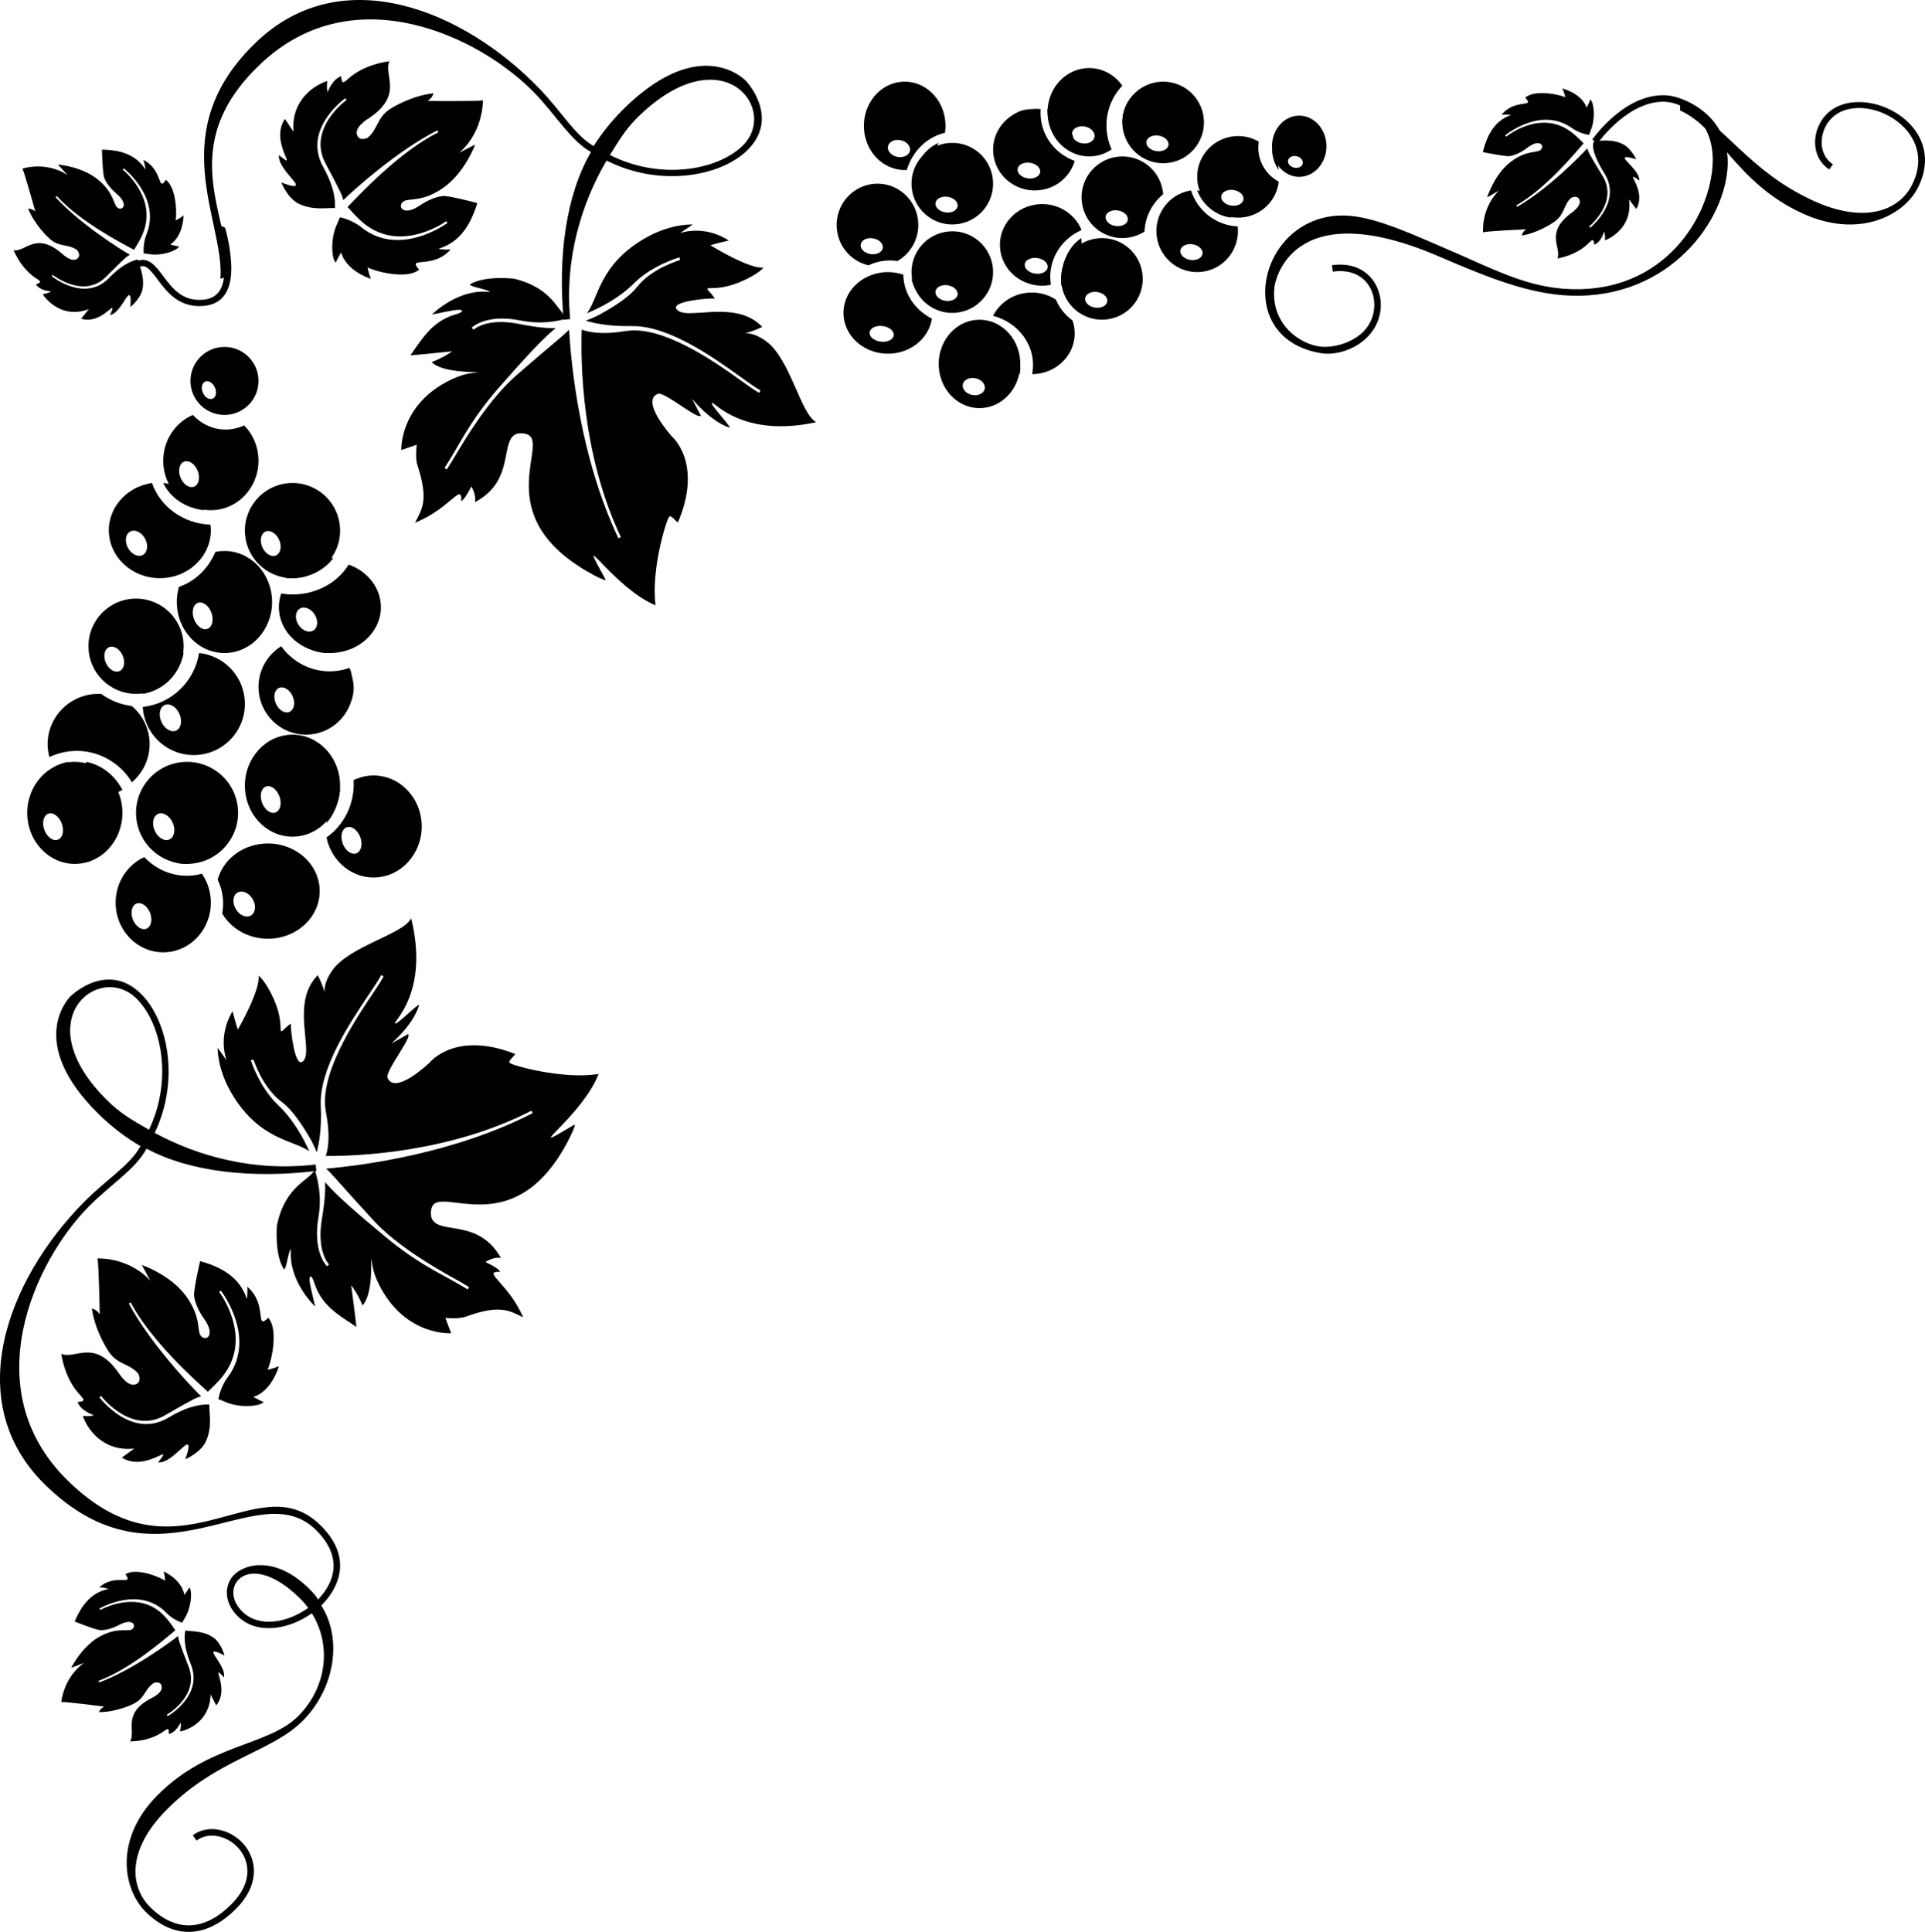 <?xml version="1.0" encoding="UTF-8"?> <svg xmlns="http://www.w3.org/2000/svg" width="283" height="284" viewBox="0 0 283 284" fill="none"> <path d="M20.013 132.853C19.332 133.17 19.134 134.247 19.566 135.255C19.999 136.262 20.902 136.825 21.58 136.504C22.261 136.187 22.461 135.114 22.028 134.102C21.595 133.095 20.693 132.536 20.013 132.853ZM28.371 128.696C28.82 128.648 29.253 128.551 29.68 128.437C30.37 129.44 30.833 130.632 30.963 131.951C31.358 135.963 28.562 139.547 24.717 139.961C20.872 140.374 17.434 137.458 17.037 133.447C16.718 130.201 18.488 127.232 21.211 126C23.021 127.913 25.613 128.991 28.371 128.696Z" fill="black"></path> <path d="M28 126.95C26.15 127.206 24.387 126.462 23 125.05C24.85 124.794 26.615 125.538 28 126.95Z" fill="black"></path> <path d="M25.387 120.943C24.924 119.909 23.956 119.331 23.228 119.656C22.501 119.986 22.286 121.088 22.75 122.127C23.214 123.161 24.18 123.735 24.909 123.41C25.638 123.084 25.852 121.978 25.387 120.943ZM28.256 126.96C24.137 127.384 20.465 124.39 20.04 120.266C19.617 116.146 22.612 112.46 26.734 112.04C30.853 111.616 34.537 114.61 34.96 118.73C35.383 122.849 32.376 126.535 28.256 126.96Z" fill="black"></path> <path d="M18.028 96.347C17.595 95.382 16.693 94.842 16.013 95.15C15.333 95.453 15.133 96.482 15.566 97.452C16 98.417 16.902 98.952 17.581 98.649C18.262 98.345 18.461 97.312 18.028 96.347ZM20.717 101.963C16.872 102.359 13.434 99.564 13.037 95.719C12.642 91.87 15.438 88.434 19.283 88.037C23.128 87.641 26.566 90.436 26.963 94.281C27.358 98.13 24.562 101.566 20.717 101.963Z" fill="black"></path> <path d="M19.391 115C17.113 111.18 12.041 109.067 7.26 111.296C7.161 110.926 7.082 110.547 7.04 110.155C6.616 106.09 9.612 102.453 13.732 102.034C14.123 101.994 14.508 101.994 14.889 102.011C16.184 102.961 17.722 103.589 19.379 103.785C20.787 104.976 21.756 106.674 21.96 108.639C22.221 111.14 21.184 113.476 19.391 115Z" fill="black"></path> <path d="M18 116.133C17.214 116.56 16.352 116.849 15.429 116.956C12.318 117.306 9.453 115.549 8 112.731C8.636 112.386 9.322 112.137 10.049 112C10.569 112.848 11.373 113.274 12.004 112.96C12.342 112.792 12.566 112.442 12.672 112C14.929 112.432 16.883 113.97 18 116.133Z" fill="black"></path> <path d="M9.028 120.945C8.595 119.911 7.693 119.333 7.013 119.658C6.334 119.987 6.134 121.089 6.566 122.123C7 123.162 7.902 123.736 8.582 123.41C9.262 123.085 9.461 121.979 9.028 120.945ZM11.717 126.96C7.872 127.384 4.434 124.386 4.037 120.267C3.642 116.149 6.438 112.464 10.283 112.039C14.128 111.619 17.566 114.613 17.963 118.732C18.358 122.85 15.562 126.535 11.717 126.96Z" fill="black"></path> <path d="M31.028 89.943C30.595 88.909 29.692 88.335 29.012 88.66C28.332 88.986 28.133 90.092 28.566 91.127C28.999 92.161 29.901 92.739 30.582 92.409C31.262 92.084 31.461 90.982 31.028 89.943ZM33.717 95.96C29.872 96.385 26.434 93.39 26.037 89.27C25.938 88.227 26.042 87.215 26.315 86.275C28.727 85.453 30.649 83.547 31.657 81.144C31.863 81.099 32.07 81.063 32.283 81.04C36.128 80.615 39.566 83.61 39.963 87.734C40.358 91.854 37.562 95.535 33.717 95.96Z" fill="black"></path> <path d="M30 75C27.312 74.722 25.012 73.176 24 71C26.688 71.274 28.988 72.824 30 75Z" fill="black"></path> <path d="M19.229 78.102C18.5 78.412 18.286 79.447 18.75 80.418C19.215 81.394 20.179 81.933 20.908 81.628C21.637 81.318 21.852 80.283 21.388 79.311C20.924 78.335 19.957 77.797 19.229 78.102ZM30.944 77.135L30.96 77.232C31.385 81.102 28.389 84.564 24.269 84.962C20.148 85.361 16.464 82.544 16.04 78.675C15.629 74.929 18.429 71.573 22.35 71C23.546 74.509 26.987 76.986 30.944 77.135Z" fill="black"></path> <path d="M43.559 84.966C43.031 85.016 42.507 85.008 42 84.962C43.167 83.373 45.12 82.242 47.44 82.033C47.971 81.986 48.49 81.99 49 82.04C47.83 83.629 45.88 84.76 43.559 84.966Z" fill="black"></path> <path d="M46.388 90.56C45.924 89.626 44.957 89.111 44.228 89.403C43.499 89.695 43.284 90.689 43.75 91.619C44.212 92.548 45.179 93.067 45.908 92.771C46.636 92.479 46.852 91.489 46.388 90.56ZM49.269 95.965C45.148 96.342 41.463 93.652 41.04 89.951C40.932 89.014 41.047 88.097 41.342 87.253C42.192 87.391 43.076 87.431 43.978 87.346C47.166 87.05 49.819 85.35 51.261 83C53.775 83.897 55.663 85.987 55.96 88.571C56.385 92.272 53.389 95.583 49.269 95.965Z" fill="black"></path> <path d="M41.028 79.347C40.595 78.382 39.693 77.846 39.014 78.15C38.334 78.453 38.133 79.486 38.566 80.452C39 81.417 39.902 81.957 40.582 81.649C41.262 81.345 41.461 80.317 41.028 79.347ZM43.717 84.963C39.872 85.359 36.434 82.564 36.037 78.719C35.642 74.874 38.438 71.434 42.285 71.037C46.129 70.641 49.567 73.436 49.962 77.285C50.359 81.13 47.562 84.566 43.717 84.963Z" fill="black"></path> <path d="M27.012 67.886C26.333 68.202 26.133 69.27 26.567 70.277C27 71.279 27.902 71.835 28.58 71.52C29.262 71.205 29.461 70.132 29.028 69.13C28.595 68.127 27.693 67.567 27.012 67.886ZM33.851 63.11C34.577 63.031 35.262 62.83 35.895 62.537C37.022 63.684 37.788 65.229 37.963 66.985C38.358 70.982 35.562 74.55 31.717 74.961C27.872 75.373 24.434 72.47 24.037 68.477C23.711 65.185 25.554 62.186 28.361 61C29.734 62.493 31.727 63.338 33.851 63.11Z" fill="black"></path> <path d="M31.593 56.962C31.283 56.272 30.639 55.886 30.153 56.105C29.667 56.324 29.524 57.061 29.833 57.751C30.143 58.441 30.788 58.822 31.273 58.603C31.759 58.389 31.901 57.652 31.593 56.962ZM33.513 60.973C30.766 61.256 28.31 59.259 28.027 56.512C27.744 53.765 29.741 51.309 32.489 51.027C35.236 50.744 37.69 52.741 37.973 55.488C38.257 58.235 36.259 60.691 33.513 60.973Z" fill="black"></path> <path d="M26.372 104.927C25.907 103.89 24.939 103.315 24.209 103.641C23.481 103.967 23.265 105.076 23.73 106.114C24.195 107.151 25.163 107.731 25.893 107.4C26.622 107.074 26.836 105.969 26.372 104.927ZM29.257 110.96C25.131 111.386 21.442 108.383 21.016 104.252C21.005 104.139 21.005 104.03 21 103.921C25.308 103.441 28.623 100.108 29.268 96C32.731 96.358 35.589 99.103 35.96 102.712C36.386 106.843 33.383 110.534 29.257 110.96Z" fill="black"></path> <path d="M21 102C21.6 98.947 23.95 96.503 27 96C26.399 99.053 24.051 101.497 21 102Z" fill="black"></path> <path d="M37.239 132.347C36.768 131.382 35.786 130.842 35.046 131.15C34.306 131.453 34.087 132.482 34.56 133.452C35.032 134.417 36.012 134.953 36.752 134.649C37.492 134.346 37.711 133.313 37.239 132.347ZM40.163 137.963C36.992 138.262 34.079 136.728 32.665 134.291C32.804 133.532 32.846 132.743 32.756 131.938C32.652 131.006 32.389 130.125 32 129.312C32.753 126.529 35.324 124.345 38.604 124.037C42.788 123.641 46.529 126.436 46.959 130.281C47.391 134.131 44.348 137.567 40.163 137.963Z" fill="black"></path> <path d="M48 121C48.144 119.038 48.882 117.271 50 116C49.857 117.957 49.12 119.724 48 121Z" fill="black"></path> <path d="M52.92 122.945C52.481 121.907 51.568 121.333 50.88 121.658C50.193 121.988 49.99 123.09 50.428 124.124C50.867 125.163 51.78 125.736 52.468 125.411C53.155 125.081 53.358 123.979 52.92 122.945ZM55.641 128.96C52.021 129.353 48.76 126.788 48 123.112C50.585 121.311 52.19 118.136 51.99 114.677C52.67 114.352 53.406 114.126 54.19 114.04C58.081 113.616 61.56 116.614 61.962 120.732C62.362 124.851 59.533 128.536 55.641 128.96Z" fill="black"></path> <path d="M50 95.716C49.633 95.828 49.257 95.914 48.865 95.962C46.533 96.221 44.364 95.137 43 93.296C43.383 93.175 43.779 93.089 44.188 93.041C47.028 92.726 48.912 94.273 50 95.716Z" fill="black"></path> <path d="M40.559 103.44C40.99 104.408 41.891 104.949 42.569 104.64C43.247 104.336 43.446 103.305 43.014 102.333C42.582 101.365 41.682 100.828 41.005 101.133C40.327 101.437 40.126 102.472 40.559 103.44ZM49.365 98.643C50.068 98.571 50.74 98.406 51.379 98.183C51.497 98.432 51.573 98.63 51.596 98.736C51.926 100.266 52.351 101.285 51.505 103.466C50.597 105.87 48.412 107.684 45.696 107.962C41.861 108.36 38.431 105.558 38.038 101.703C37.752 98.926 39.123 96.369 41.344 95C43.119 97.485 46.128 98.981 49.365 98.643Z" fill="black"></path> <path d="M41.028 116.943C40.595 115.909 39.693 115.331 39.013 115.66C38.333 115.986 38.133 117.088 38.566 118.127C39 119.161 39.9 119.735 40.581 119.409C41.261 119.084 41.461 117.978 41.028 116.943ZM43.717 122.96C39.871 123.384 36.433 120.39 36.037 116.266C35.642 112.146 38.438 108.465 42.283 108.04C46.128 107.616 49.566 110.61 49.963 114.73C50.358 118.854 47.562 122.535 43.717 122.96Z" fill="black"></path> <path d="M76.011 191.892C76.326 192.425 76.627 193.009 76.907 193.65C74.974 192.771 73.699 191.649 68.438 193.568C67.432 193.936 65.473 193.741 65.473 193.741L66.319 195.993C66.319 195.993 59.59 196.491 55.742 188.886C54.58 186.591 54.719 185.296 54.589 185.075C54.523 185.114 54.883 190.255 53.293 191.909C53.149 191.537 52.873 190.887 52.414 190.112C51.984 189.38 51.629 188.943 51.629 188.943C51.629 188.943 52.298 193.966 52.398 195.067C50.455 193.741 48.303 192.581 46.977 190.333C46.279 189.155 46.238 188.431 45.881 187.829C45.798 187.686 45.719 187.604 45.653 187.643C45.274 187.868 45.705 189.376 46.333 192.074C46.333 192.074 45.221 191.034 44.237 189.371C42.459 186.361 42.738 184.092 42.784 183.646C42.363 183.893 42.156 186.366 41.794 186.578L41.734 186.591C40.346 184.495 40.697 180.198 40.721 180.09C41.959 174.273 45.423 173.606 46.275 171.969C46.676 173.29 47.369 175.707 46.816 178.955C45.945 184.074 48.005 186.084 48.088 186.162L48.364 185.872C48.364 185.872 46.499 184.035 47.329 179.154C47.789 176.452 47.847 174.789 47.791 173.784C49.396 175.685 52.576 178.435 56.847 181.974C60.906 185.335 63.963 186.833 66.327 188.15C67.241 188.661 68.031 189.103 68.753 189.557L68.968 189.22C68.236 188.756 67.441 188.315 66.524 187.803C64.171 186.491 58.398 183.221 54.858 179.354C49.584 173.598 48.806 172.554 47.946 171.8C53.2 171.341 66.684 169.622 78.313 163.637L78.13 163.281C66.047 169.496 52.385 169.968 47.892 169.938C48.271 168.803 48.564 166.841 47.906 163.416C46.897 158.171 51.826 150.505 54.529 146.481C55.385 145.208 56.062 144.199 56.397 143.532L56.04 143.35C55.715 143.995 55.045 144.996 54.196 146.256C51.466 150.323 46.896 157.123 47.158 162.593C47.317 165.928 46.894 168.18 46.559 169.397C46.27 168.673 45.935 167.929 45.546 167.27C44.619 165.702 43.058 163.199 41.419 161.991C38.565 159.895 37.272 155.78 37.272 155.78L36.876 155.845C36.904 156.023 38.183 159.903 40.874 162.445C43.18 164.62 44.692 167.504 45.473 169.262C43.33 167.595 38.163 167.695 34.058 160.748C31.893 157.084 32.001 154.048 32.001 154.048L33.322 155.884C33.322 155.884 31.906 152.463 34.186 148.664C34.677 150.544 34.903 151.22 34.974 151.341C34.974 151.341 38.319 145.529 38.007 143.441C38.386 143.705 38.873 144.329 39.352 145.143C42.554 150.561 40.262 152.787 42.082 151.02C42.128 150.977 42.694 150.492 42.754 150.475C42.721 151.648 43.358 156.824 44.43 156.092C46.336 154.875 42.584 147.512 46.71 143.363C47.49 144.883 47.713 145.823 47.745 145.975C47.691 145.711 47.556 144.563 48.79 142.744C51.287 139.067 59.262 137.382 60.448 135C63.103 145.754 57.877 150.137 58.058 150.44C58.254 150.769 60.725 148.223 61.502 147.763C61.554 147.729 61.637 147.698 61.637 147.698C60.818 150.618 57.52 153.42 57.52 153.42L59.986 152.029C60.666 152.467 56.561 157.495 56.979 158.461C58.105 161.068 63.173 156.2 63.173 156.2C63.173 156.2 66.909 151.462 75.745 154.949C75.341 155.546 74.725 155.927 74.905 156.231C75.12 156.594 82.758 158.747 88 157.881C85.683 163.901 77.15 169.648 83.017 166.179L84.429 165.343H84.497C84.585 165.49 84.084 166.681 83.311 168.11C76.011 181.61 66.444 175.425 63.961 176.894C63.198 177.344 63.244 178.769 63.547 179.28C64.835 181.463 70.257 179.198 73.545 184.763C73.608 184.867 73.636 184.928 73.636 184.928C72.696 184.754 71.669 185.339 71.463 185.465C71.397 185.504 71.361 185.525 71.361 185.525C71.361 185.525 73.197 186.379 73.489 186.877L73.526 186.963C71.069 186.898 73.807 188.163 76.011 191.892Z" fill="black"></path> <path d="M39.444 193.725C41.093 195.668 39.71 200.769 39.311 201.37C39.311 201.37 40.202 201.199 41 200.839C40.296 203.028 39.241 204.173 38.426 204.761C37.75 205.248 37.24 205.353 37.24 205.353C37.24 205.353 38.338 205.967 38.763 206.116C38.73 206.151 38.689 206.191 38.642 206.221C37.834 206.805 35.044 206.972 33.037 206.059C32.659 205.888 32.361 205.778 32.098 205.699C32.245 204.884 32.651 203.568 33.467 202.48C37.832 196.65 32.514 189.794 32.46 189.724L32.216 189.922C32.269 189.987 37.147 196.431 32.93 202.063C32.054 203.23 31.019 204.134 30.552 204.598C28.613 202.818 22.185 197.093 19.215 191.474L18.941 191.619C21.988 197.387 28.199 203.958 29.579 205.274C28.961 205.419 28.585 205.555 24.27 208.055C19.261 210.959 14.91 205.278 14.864 205.217L14.62 205.41C14.669 205.471 19.314 211.656 24.767 208.402C28.308 206.287 30.185 206.502 30.769 206.467C30.727 207.656 31.274 209.858 30.214 212.007C29.47 213.516 27.373 214.49 27.248 214.516C27.264 214.45 28.334 211.696 27.207 212.507C26.432 213.069 24.677 215.122 23.247 214.994C25.755 211.731 21.5 216.534 17.909 214.279L19.746 212.95C16.295 213.327 14.239 211.538 13.16 210.038C12.458 209.059 12.171 208.204 12.186 208.147C13.296 208.27 13.809 208.046 13.809 208.046C13.809 208.046 12.364 207.586 11.673 206.621C11.562 206.467 11.47 206.3 11.406 206.116C11.835 206.072 12.084 206.015 12.199 205.932C12.323 205.844 12.294 205.721 12.169 205.55C11.956 205.248 11.515 204.857 11.019 204.164C9.563 202.138 9.145 199.861 9 199.019C11.059 199.914 13.783 196.72 17.383 201.739C17.501 201.901 18.945 204.283 20.216 203.362C20.793 202.945 20.388 202.002 20.307 201.905C19.05 200.453 17.376 200.642 16.082 198.839C15.674 198.269 13.933 195.501 13.512 192.352C14.089 192.505 14.434 192.9 14.581 193.102C14.634 193.176 14.661 193.225 14.661 193.225C14.661 193.225 14.548 186.189 14.335 185C19.531 185.018 22.123 188.312 22.123 188.312L20.861 185.969C20.861 185.969 25.112 187.408 27.402 190.601C29.545 193.584 28.98 195.51 29.459 196.282C30.091 197.3 31.883 196.484 29.97 193.817C29.26 192.83 28.672 191.602 28.536 190.492C28.433 189.65 29.42 185.399 29.42 185.399C29.656 185.5 33.355 186.272 35.238 188.895C35.677 189.505 36.044 190.194 36.283 190.961C36.283 190.961 36.456 189.983 36.343 189.15C39.429 191.764 37.395 195.681 39.444 193.725Z" fill="black"></path> <path d="M224.216 14.365C225.683 13.034 229.652 14.004 230.125 14.305C230.125 14.305 229.974 13.614 229.677 13C231.384 13.498 232.29 14.3 232.764 14.922C233.155 15.437 233.247 15.832 233.247 15.832C233.247 15.832 233.698 14.965 233.801 14.626C233.801 14.626 233.861 14.686 233.888 14.721C234.356 15.339 234.544 17.51 233.881 19.098C233.758 19.394 233.679 19.63 233.624 19.836C232.992 19.741 231.966 19.454 231.106 18.84C226.513 15.562 221.329 19.857 221.278 19.9L221.433 20.089C221.483 20.046 226.356 16.098 230.798 19.269C231.719 19.926 232.437 20.711 232.808 21.067C231.474 22.616 227.189 27.757 222.913 30.195L223.032 30.409C227.422 27.903 232.362 22.917 233.352 21.81C233.475 22.29 233.59 22.582 235.615 25.895C237.967 29.735 233.67 33.254 233.623 33.293L233.78 33.477C233.826 33.438 238.502 29.68 235.87 25.496C234.161 22.779 233.94 21.149 234.407 20.728C235.327 20.737 236.854 20.389 238.54 21.17C239.721 21.72 240.518 23.333 240.542 23.427C240.488 23.419 238.338 22.646 238.991 23.505C239.441 24.097 241.065 25.423 240.998 26.543C238.421 24.655 242.224 27.869 240.558 30.722L239.491 29.315C239.859 32.001 238.522 33.645 237.384 34.516C236.644 35.086 235.988 35.327 235.947 35.318C236.015 34.447 235.831 34.052 235.831 34.052C235.831 34.052 235.508 35.189 234.779 35.752C234.661 35.842 234.532 35.919 234.394 35.97C234.349 35.636 234.301 35.443 234.234 35.357C234.163 35.262 234.069 35.284 233.938 35.387C233.711 35.558 233.418 35.91 232.894 36.314C231.36 37.494 229.61 37.871 228.963 38C229.61 36.374 227.085 34.318 230.883 31.4C231.006 31.306 232.814 30.13 232.077 29.156C231.742 28.714 231.021 29.053 230.95 29.117C229.856 30.13 230.037 31.43 228.669 32.482C228.24 32.812 226.138 34.228 223.716 34.627C223.821 34.172 224.116 33.893 224.269 33.778C224.328 33.73 224.364 33.709 224.364 33.709C224.364 33.709 218.931 33.949 218.018 34.142C217.918 30.087 220.407 27.993 220.407 27.993L218.625 29.032C218.625 29.032 219.645 25.684 222.06 23.826C224.321 22.093 225.82 22.492 226.406 22.097C227.177 21.582 226.509 20.205 224.492 21.754C223.743 22.329 222.807 22.814 221.954 22.947C221.303 23.046 218 22.363 218 22.363C218.075 22.179 218.59 19.278 220.575 17.75C221.038 17.394 221.561 17.094 222.149 16.892C222.149 16.892 221.389 16.776 220.746 16.884C222.7 14.42 225.77 15.922 224.216 14.365Z" fill="black"></path> <path d="M35.627 236.924C33.89 235.214 34.03 233.259 35.064 232.214C36.596 230.665 39.973 230.913 44.068 234.948C44.525 235.396 44.937 235.875 45.307 236.371C42.227 238.591 38.058 239.318 35.627 236.924ZM15.748 161.745C3.766 149.936 14.549 141.356 20.07 146.797C23.745 150.419 25.442 158.668 21.909 166.081C18.995 164.414 17.62 163.591 15.748 161.745ZM46.401 171.191C37.291 172.284 29.032 169.946 22.745 166.546C26.486 158.724 24.655 149.971 20.745 146.118C15.812 141.256 10.57 146.253 10.337 146.493C9.984 146.85 3.875 153.301 14.457 163.734C16.433 165.68 18.63 167.334 20.658 168.492C19.167 171.265 15.668 173.354 12.37 176.689C0.972 188.202 -5.709 206.106 6.555 218.194C23.559 234.957 37.792 216.383 46.45 224.919C51.208 229.607 48.237 233.638 46.738 235.153C46.7 235.187 46.898 234.987 45.36 233.472C40.794 228.967 36.248 229.655 34.381 231.54C33.044 232.889 32.79 235.475 34.952 237.603C37.736 240.35 42.419 239.606 45.846 237.164C48.748 241.826 48.081 247.998 43.881 252.242C39.436 256.73 30.705 256.282 23.127 263.938C16.738 270.394 18.075 277.763 21.443 281.08C25.558 285.137 30.395 284.959 34.715 280.593C38.385 276.888 37.744 272.979 35.482 270.746C33.7 268.992 30.674 268.1 28.338 269.798L28.902 270.572C30.807 269.192 33.313 269.959 34.807 271.43C36.587 273.184 37.455 276.462 34.032 279.922C30.084 283.91 25.853 284.079 22.118 280.401C19.08 277.406 18.598 272.004 24.488 266.054C31.965 258.497 39.901 257.627 44.564 252.913C49.113 248.316 50.433 241.064 47.235 236.023C47.518 235.788 47.164 236.084 47.421 235.823C48.748 234.482 52.65 229.685 47.126 224.236C37.688 214.933 26.219 233.69 9.891 217.593C-3.688 204.208 5.102 185.395 13.054 177.359C16.249 174.134 19.918 171.905 21.55 168.858C27.991 172.336 37.201 173.263 46.515 172.14L46.401 171.191Z" fill="black"></path> <path d="M194.223 51.924C197.609 52.47 202.588 50.069 202.98 45.332C203.218 42.455 201.423 39.231 197.626 38.923C197.045 38.875 196.43 38.897 195.799 38.992L195.942 39.937C196.5 39.85 197.04 39.829 197.548 39.872C200.757 40.136 202.228 42.78 202.022 45.254C201.655 49.714 196.812 51.178 194.301 50.974C191.2 50.719 186.688 47.672 187.377 42.095C187.422 41.74 189.538 28.249 211.498 37.675C217.485 40.24 223.676 42.897 229.658 43.386C244.413 44.591 253.252 33.406 253.959 24.865C254.594 17.199 247.721 14.239 245.146 14.027C239.021 13.528 234.287 20.232 234.09 20.518L234.88 21.06C234.924 20.995 239.498 14.525 245.067 14.98C247.387 15.171 252.328 17.649 251.753 24.592C251.08 32.734 243.868 43.59 229.736 42.437C223.913 41.961 219.072 39.339 213.155 36.804C207.95 34.568 202.586 32.067 198.439 31.729C185.218 30.65 180.607 49.727 194.223 51.924Z" fill="black"></path> <path d="M18.45 231.42C20.12 230.344 23.866 232.006 24.282 232.392C24.282 232.392 24.251 231.67 24.061 231C25.657 231.805 26.417 232.764 26.776 233.472C27.075 234.063 27.098 234.475 27.098 234.475C27.098 234.475 27.689 233.678 27.849 233.359C27.849 233.359 27.897 233.429 27.919 233.468C28.275 234.173 28.092 236.387 27.171 237.866C26.998 238.142 26.883 238.365 26.793 238.566C26.186 238.356 25.225 237.888 24.482 237.122C20.51 233.022 14.678 236.435 14.621 236.47L14.741 236.684C14.799 236.649 20.267 233.538 24.106 237.498C24.902 238.321 25.476 239.236 25.782 239.656C24.204 240.982 19.115 245.397 14.491 247.099L14.573 247.336C19.319 245.585 25.03 241.437 26.19 240.5C26.23 241.003 26.296 241.314 27.731 244.999C29.395 249.27 24.567 252.053 24.517 252.083L24.639 252.298C24.692 252.267 29.933 249.309 28.049 244.644C26.823 241.616 27.195 240.159 27.233 239.695C28.137 239.866 29.882 239.682 31.409 240.763C32.48 241.52 32.992 243.283 33 243.384C32.948 243.362 30.962 242.207 31.458 243.187C31.802 243.861 33.176 245.476 32.922 246.587C30.702 244.242 33.906 248.136 31.783 250.709L30.969 249.112C30.877 251.873 29.282 253.291 28.014 253.974C27.188 254.416 26.502 254.543 26.462 254.525C26.677 253.663 26.563 253.234 26.563 253.234C26.563 253.234 26.052 254.32 25.238 254.757C25.108 254.827 24.968 254.88 24.822 254.91C24.835 254.569 24.82 254.363 24.769 254.263C24.714 254.158 24.619 254.166 24.472 254.245C24.221 254.381 23.871 254.683 23.287 254.994C21.575 255.912 19.791 255.982 19.128 256C20.042 254.482 17.902 251.974 22.137 249.707C22.275 249.633 24.254 248.762 23.691 247.659C23.437 247.156 22.669 247.371 22.589 247.423C21.339 248.25 21.299 249.589 19.776 250.403C19.294 250.661 16.985 251.716 14.533 251.694C14.713 251.256 15.051 251.029 15.22 250.937C15.286 250.902 15.325 250.884 15.325 250.884C15.325 250.884 9.934 250.18 9 250.211C9.588 246.119 12.395 244.452 12.395 244.452L10.464 245.183C10.464 245.183 12.034 241.997 14.727 240.553C17.247 239.205 18.657 239.866 19.301 239.577C20.147 239.192 19.722 237.691 17.473 238.894C16.639 239.341 15.633 239.664 14.771 239.647C14.115 239.634 10.975 238.374 10.975 238.374C11.079 238.198 12.077 235.372 14.291 234.186C14.807 233.91 15.375 233.7 15.988 233.599C15.988 233.599 15.259 233.35 14.608 233.346C16.949 231.21 19.717 233.258 18.45 231.42Z" fill="black"></path> <path d="M129.807 47.935C128.832 47.798 127.952 48.195 127.847 48.826C127.74 49.457 128.445 50.08 129.422 50.22C130.4 50.361 131.277 49.96 131.385 49.329C131.49 48.698 130.784 48.076 129.807 47.935ZM137 46.848C136.609 49.367 134.487 51.478 131.607 51.917C128.048 52.463 124.683 50.254 124.09 46.984C123.497 43.718 125.901 40.627 129.459 40.081C130.627 39.902 131.771 40.026 132.804 40.38C132.812 40.755 132.837 41.135 132.906 41.518C133.332 43.859 134.9 45.769 137 46.848Z" fill="black"></path> <path d="M134 41C134.351 42.647 135.467 44.046 137 45C136.648 43.353 135.533 41.954 134 41Z" fill="black"></path> <path d="M137.531 42.826C137.432 43.457 138.082 44.084 138.978 44.22C139.876 44.361 140.682 43.96 140.78 43.329C140.877 42.698 140.229 42.076 139.333 41.935C138.435 41.799 137.629 42.195 137.531 42.826ZM139.011 34.083C142.281 33.537 145.373 35.745 145.918 39.015C146.462 42.281 144.253 45.371 140.985 45.917C137.717 46.463 134.627 44.263 134.083 40.997C133.538 37.728 135.743 34.629 139.011 34.083Z" fill="black"></path> <path d="M159.532 43.827C159.435 44.458 160.083 45.081 160.981 45.217C161.877 45.358 162.684 44.957 162.781 44.326C162.879 43.695 162.232 43.073 161.334 42.932C160.436 42.795 159.63 43.196 159.532 43.827ZM161.014 35.083C164.282 34.537 167.373 36.746 167.917 40.011C168.462 43.282 166.255 46.373 162.986 46.918C159.718 47.46 156.627 45.251 156.083 41.985C155.538 38.715 157.745 35.624 161.014 35.083Z" fill="black"></path> <path d="M146 46.432C149.648 47.371 152.512 50.831 151.745 55C152.07 55 152.4 54.979 152.73 54.927C156.166 54.381 158.486 51.288 157.913 48.019C157.859 47.708 157.773 47.409 157.673 47.119C156.606 46.325 155.746 45.272 155.22 44.034C153.928 43.202 152.315 42.818 150.656 43.083C148.543 43.42 146.856 44.721 146 46.432Z" fill="black"></path> <path d="M146.092 48C145.983 48.681 145.966 49.397 146.068 50.121C146.418 52.569 147.977 54.427 149.911 55C150 54.448 150.024 53.875 149.975 53.293C149.379 53.06 148.981 52.526 149.053 51.983C149.092 51.69 149.262 51.453 149.506 51.289C148.841 49.642 147.579 48.444 146.092 48Z" fill="black"></path> <path d="M141.533 56.562C141.435 57.245 142.082 57.924 142.98 58.072C143.878 58.225 144.684 57.791 144.78 57.107C144.879 56.423 144.231 55.749 143.333 55.597C142.435 55.449 141.63 55.879 141.533 56.562ZM143.014 47.09C146.282 46.499 149.373 48.891 149.918 52.433C150.462 55.971 148.254 59.319 144.987 59.91C141.718 60.501 138.627 58.109 138.082 54.572C137.538 51.029 139.746 47.681 143.014 47.09Z" fill="black"></path> <path d="M162.539 31.826C162.441 32.457 163.091 33.08 163.989 33.221C164.888 33.357 165.695 32.96 165.794 32.33C165.89 31.699 165.242 31.072 164.342 30.936C163.445 30.795 162.636 31.195 162.539 31.826ZM164.022 23.083C167.297 22.537 170.393 24.745 170.939 28.015C170.968 28.194 170.987 28.373 171 28.552C169.372 29.895 168.338 31.886 168.248 34.056C167.584 34.478 166.825 34.781 165.999 34.917C162.724 35.463 159.628 33.255 159.083 29.985C158.537 26.719 160.749 23.628 164.022 23.083Z" fill="black"></path> <path d="M176 28C176.847 30.191 178.776 31.719 181 32C180.154 29.809 178.224 28.281 176 28Z" fill="black"></path> <path d="M175.337 35.91C174.439 35.769 173.632 36.172 173.534 36.807C173.437 37.441 174.085 38.068 174.984 38.209C175.88 38.347 176.689 37.948 176.785 37.313C176.883 36.678 176.233 36.047 175.337 35.91ZM181.961 33.281C182.321 36.451 180.158 39.385 176.99 39.917C173.721 40.466 170.628 38.244 170.083 34.953C169.538 31.668 171.746 28.558 175.017 28.009L175.1 28C176.06 31.037 178.823 33.148 181.961 33.281Z" fill="black"></path> <path d="M165.083 18.82C165.156 19.231 165.276 19.626 165.432 20C166.63 18.738 167.234 16.986 166.916 15.18C166.845 14.769 166.725 14.374 166.569 14C165.371 15.262 164.767 17.014 165.083 18.82Z" fill="black"></path> <path d="M157.601 19.563C157.501 20.247 158.161 20.921 159.076 21.069C159.991 21.221 160.812 20.787 160.911 20.104C161.011 19.42 160.351 18.746 159.436 18.593C158.521 18.445 157.699 18.88 157.601 19.563ZM159.11 10.09C161.437 9.675 163.671 10.723 165 12.594C163.253 14.4 162.337 17.051 162.766 19.789C162.888 20.565 163.114 21.291 163.418 21.969C162.74 22.431 161.965 22.759 161.121 22.912C157.789 23.498 154.639 21.106 154.084 17.568C153.529 14.025 155.78 10.677 159.11 10.09Z" fill="black"></path> <path d="M168.533 20.827C168.435 21.458 169.084 22.081 169.98 22.217C170.878 22.358 171.684 21.957 171.782 21.326C171.878 20.695 171.231 20.073 170.333 19.932C169.437 19.796 168.631 20.196 168.533 20.827ZM170.013 12.083C173.282 11.537 176.373 13.746 176.917 17.011C177.462 20.282 175.254 23.373 171.987 23.918C168.718 24.46 165.627 22.251 165.083 18.985C164.538 15.715 166.746 12.624 170.013 12.083Z" fill="black"></path> <path d="M181.354 27.935C180.453 27.799 179.644 28.195 179.547 28.826C179.449 29.457 180.099 30.084 181 30.22C181.899 30.361 182.71 29.96 182.807 29.329C182.906 28.698 182.255 28.076 181.354 27.935ZM188 26.712C187.692 29.291 185.716 31.47 183.013 31.917C179.733 32.463 176.63 30.255 176.083 26.984C175.536 23.719 177.753 20.628 181.033 20.082C182.478 19.843 183.887 20.137 185.059 20.82C184.967 21.408 184.962 22.017 185.066 22.636C185.369 24.439 186.497 25.901 188 26.712Z" fill="black"></path> <path d="M187.035 22.418C187.147 23.418 187.495 24.333 188 25C187.851 23.844 187.496 22.822 187 22C187.01 22.142 187.02 22.28 187.035 22.418Z" fill="black"></path> <path d="M189.354 23.617C189.289 24.091 189.722 24.559 190.32 24.664C190.918 24.768 191.456 24.468 191.521 23.995C191.586 23.522 191.154 23.053 190.555 22.953C189.958 22.849 189.42 23.144 189.354 23.617ZM190.342 17.061C192.521 16.656 194.582 18.308 194.945 20.76C195.309 23.212 193.836 25.528 191.657 25.938C189.479 26.347 187.418 24.691 187.055 22.239C186.691 19.791 188.164 17.471 190.342 17.061Z" fill="black"></path> <path d="M150.657 38.826C150.557 39.457 151.228 40.08 152.157 40.22C153.087 40.361 153.921 39.96 154.022 39.329C154.123 38.698 153.452 38.076 152.523 37.935C151.593 37.799 150.759 38.195 150.657 38.826ZM152.192 30.082C155.146 29.609 157.957 31.229 159 33.821C155.87 35.185 153.939 38.443 154.499 41.862C154.411 41.879 154.325 41.904 154.233 41.917C150.85 42.463 147.649 40.254 147.086 36.984C146.521 33.719 148.806 30.628 152.192 30.082Z" fill="black"></path> <path d="M156.034 42C158.011 40.703 159.222 37.941 158.966 35C156.991 36.292 155.778 39.054 156.034 42Z" fill="black"></path> <path d="M126.532 35.939C126.435 36.578 127.083 37.208 127.979 37.351C128.877 37.489 129.683 37.087 129.781 36.448C129.878 35.809 129.23 35.179 128.332 35.037C127.437 34.894 126.63 35.3 126.532 35.939ZM128.013 27.084C131.282 26.531 134.373 28.768 134.917 32.079C135.345 34.674 134.077 37.152 131.933 38.37C131.18 38.257 130.398 38.257 129.606 38.391C128.922 38.508 128.279 38.719 127.68 39C125.371 38.473 123.494 36.582 123.083 34.074C122.536 30.767 124.745 27.637 128.013 27.084Z" fill="black"></path> <path d="M135 24C136.329 23.447 137.383 22.355 138 21C136.671 21.557 135.617 22.645 135 24Z" fill="black"></path> <path d="M130.534 21.564C130.436 22.248 131.084 22.922 131.981 23.075C132.879 23.222 133.685 22.793 133.782 22.109C133.88 21.425 133.233 20.746 132.334 20.599C131.437 20.446 130.63 20.88 130.534 21.564ZM132.015 12.09C135.283 11.498 138.375 13.891 138.919 17.43C139.029 18.146 139.023 18.848 138.925 19.527C136.209 20.141 134.119 22.289 133.306 24.991C130.301 25.158 127.589 22.862 127.083 19.568C126.538 16.03 128.745 12.681 132.015 12.09Z" fill="black"></path> <path d="M154 16C153.998 16.372 154.02 16.745 154.085 17.127C154.468 19.379 156.003 21.159 157.999 22C158.004 21.614 157.981 21.218 157.915 20.823C157.446 18.078 155.573 16.68 154 16Z" fill="black"></path> <path d="M152.92 25.327C153.02 24.696 152.359 24.073 151.443 23.932C150.527 23.796 149.704 24.192 149.605 24.824C149.505 25.455 150.166 26.082 151.083 26.219C151.999 26.36 152.821 25.959 152.92 25.327ZM158 23.659C157.366 25.809 155.532 27.525 153.131 27.917C149.794 28.463 146.64 26.253 146.084 22.985C145.691 20.668 146.709 18.445 148.521 17.148C150.16 15.954 151.117 16.073 152.478 16.001C152.573 15.996 152.758 16.013 152.996 16.056C152.954 16.636 152.972 17.234 153.075 17.831C153.544 20.591 155.498 22.75 158 23.659Z" fill="black"></path> <path d="M137.533 29.826C137.435 30.457 138.082 31.084 138.98 31.22C139.878 31.361 140.684 30.96 140.78 30.329C140.879 29.698 140.231 29.076 139.333 28.935C138.435 28.799 137.63 29.195 137.533 29.826ZM139.014 21.082C142.282 20.54 145.373 22.745 145.918 26.015C146.462 29.285 144.254 32.376 140.987 32.917C137.718 33.463 134.627 31.254 134.082 27.989C133.538 24.718 135.746 21.628 139.014 21.082Z" fill="black"></path> <path d="M62.808 75.988C62.266 76.287 61.676 76.574 61.027 76.834C61.959 74.924 63.115 73.678 61.357 68.353C61.02 67.333 61.269 65.375 61.269 65.375L59.002 66.157C59.002 66.157 58.7 59.403 66.399 55.77C68.723 54.672 70.009 54.85 70.234 54.724C70.197 54.659 65.056 54.867 63.456 53.227C63.831 53.092 64.486 52.836 65.274 52.398C66.014 51.99 66.461 51.647 66.461 51.647C66.461 51.647 61.432 52.172 60.33 52.237C61.709 50.327 62.931 48.209 65.209 46.946C66.409 46.278 67.129 46.26 67.742 45.922C67.884 45.844 67.968 45.766 67.931 45.696C67.718 45.31 66.203 45.7 63.492 46.247C63.492 46.247 64.562 45.167 66.25 44.229C69.303 42.536 71.562 42.879 72.002 42.94C71.766 42.51 69.31 42.233 69.108 41.864L69.094 41.803C71.226 40.475 75.502 40.952 75.61 40.978C81.374 42.389 81.938 45.879 83.547 46.781C82.218 47.142 79.787 47.767 76.562 47.12C71.483 46.096 69.417 48.101 69.335 48.183L69.619 48.465C69.619 48.465 71.505 46.651 76.351 47.628C79.031 48.166 80.689 48.27 81.692 48.244C79.747 49.798 76.914 52.906 73.26 57.081C69.786 61.048 68.204 64.069 66.82 66.395C66.285 67.298 65.823 68.075 65.347 68.787L65.678 69.013C66.161 68.292 66.626 67.507 67.163 66.604C68.542 64.286 71.971 58.596 75.929 55.163C81.825 50.05 82.888 49.299 83.665 48.461C83.969 53.739 85.292 67.298 90.918 79.126L91.279 78.952C85.434 66.665 85.365 52.962 85.523 48.461C86.647 48.873 88.596 49.225 92.03 48.665C97.292 47.81 104.791 52.975 108.725 55.801C109.97 56.695 110.954 57.402 111.612 57.758L111.802 57.402C111.167 57.059 110.191 56.361 108.958 55.471C104.984 52.619 98.333 47.84 92.871 47.94C89.541 48.001 87.306 47.511 86.102 47.142C86.832 46.873 87.588 46.56 88.253 46.191C89.844 45.306 92.386 43.817 93.638 42.207C95.815 39.411 99.957 38.235 99.957 38.235L99.901 37.836C99.726 37.862 95.815 39.025 93.202 41.651C90.965 43.895 88.047 45.327 86.271 46.056C87.994 43.96 88.045 38.778 95.096 34.867C98.811 32.81 101.836 33.005 101.836 33.005L99.966 34.272C99.966 34.272 103.419 32.957 107.143 35.353C105.251 35.787 104.572 35.995 104.449 36.065C104.449 36.065 110.148 39.585 112.237 39.333C111.962 39.706 111.326 40.175 110.504 40.631C105.006 43.678 102.854 41.321 104.562 43.192C104.604 43.24 105.072 43.825 105.087 43.882C103.917 43.817 98.737 44.303 99.432 45.397C100.593 47.346 108.043 43.8 112.061 48.057C110.524 48.791 109.578 48.99 109.43 49.017C109.693 48.969 110.841 48.869 112.618 50.158C116.212 52.767 117.662 60.809 120 62.068C109.199 64.412 104.982 59.047 104.673 59.216C104.337 59.403 106.809 61.955 107.244 62.745C107.273 62.802 107.303 62.884 107.303 62.884C104.417 61.977 101.714 58.591 101.714 58.591L103.031 61.105C102.573 61.773 97.678 57.511 96.704 57.901C94.073 58.952 98.781 64.173 98.781 64.173C98.781 64.173 103.394 68.058 99.658 76.808C99.078 76.383 98.713 75.758 98.404 75.927C98.038 76.131 95.666 83.722 96.377 89C90.44 86.5 84.96 77.78 88.248 83.761L89.039 85.202L89.036 85.272C88.886 85.354 87.714 84.816 86.312 84C73.062 76.291 79.509 66.886 78.117 64.356C77.689 63.578 76.27 63.583 75.751 63.869C73.537 65.098 75.634 70.597 69.989 73.731C69.884 73.787 69.825 73.817 69.825 73.817C70.021 72.876 69.469 71.83 69.352 71.621C69.316 71.552 69.293 71.517 69.293 71.517C69.293 71.517 68.39 73.331 67.886 73.609L67.794 73.644C67.931 71.183 66.591 73.891 62.808 75.988Z" fill="black"></path> <path d="M61.621 39.646C59.647 41.245 54.633 39.712 54.046 39.292C54.046 39.292 54.191 40.19 54.528 41C52.376 40.229 51.272 39.138 50.713 38.306C50.249 37.614 50.161 37.101 50.161 37.101C50.161 37.101 49.519 38.183 49.361 38.604C49.325 38.569 49.291 38.529 49.257 38.481C48.701 37.653 48.62 34.854 49.585 32.87C49.765 32.497 49.88 32.2 49.967 31.941C50.771 32.112 52.064 32.559 53.12 33.408C58.767 37.947 65.719 32.822 65.789 32.769L65.604 32.519C65.535 32.572 59.005 37.268 53.547 32.879C52.414 31.967 51.552 30.907 51.102 30.425C52.925 28.533 58.787 22.264 64.442 19.452L64.305 19.172C58.498 22.058 51.807 28.086 50.46 29.431C50.339 28.809 50.212 28.428 47.859 24.03C45.126 18.931 50.886 14.739 50.947 14.695L50.762 14.441C50.699 14.489 44.435 18.966 47.502 24.52C49.495 28.13 49.23 30 49.245 30.587C48.069 30.509 45.87 30.995 43.769 29.869C42.294 29.081 41.392 26.951 41.368 26.825C41.434 26.842 44.132 27.994 43.361 26.842C42.827 26.049 40.845 24.231 41.01 22.803C44.173 25.41 39.535 21.012 41.878 17.481L43.142 19.356C42.867 15.891 44.7 13.88 46.219 12.846C47.209 12.171 48.066 11.909 48.118 11.926C47.969 13.034 48.173 13.551 48.173 13.551C48.173 13.551 48.671 12.119 49.648 11.457C49.804 11.348 49.974 11.26 50.156 11.203C50.188 11.633 50.237 11.887 50.315 12.005C50.4 12.128 50.521 12.106 50.696 11.988C51 11.782 51.401 11.348 52.103 10.87C54.153 9.473 56.422 9.123 57.261 9C56.313 11.037 59.399 13.858 54.32 17.319C54.155 17.433 51.755 18.808 52.628 20.109C53.026 20.701 53.973 20.319 54.07 20.241C55.545 19.023 55.406 17.345 57.234 16.101C57.81 15.707 60.605 14.046 63.736 13.713C63.568 14.287 63.171 14.625 62.965 14.765C62.888 14.817 62.839 14.839 62.839 14.839C62.839 14.839 69.816 14.931 71 14.756C70.833 19.96 67.491 22.462 67.491 22.462L69.85 21.261C69.85 21.261 68.3 25.48 65.07 27.679C62.049 29.738 60.158 29.116 59.378 29.576C58.354 30.176 59.108 31.994 61.804 30.158C62.805 29.475 64.042 28.923 65.143 28.818C65.984 28.739 70.168 29.852 70.168 29.852C70.057 30.088 69.187 33.768 66.531 35.577C65.913 35.997 65.22 36.348 64.453 36.567C64.453 36.567 65.418 36.764 66.249 36.676C63.568 39.69 59.745 37.539 61.621 39.646Z" fill="black"></path> <path d="M24.373 26.438C26.034 27.615 25.995 31.866 25.807 32.417C25.807 32.417 26.458 32.101 27 31.657C26.899 33.505 26.315 34.616 25.807 35.237C25.383 35.757 25.012 35.944 25.012 35.944C25.012 35.944 25.981 36.197 26.339 36.224C26.339 36.224 26.296 36.299 26.265 36.335C25.761 36.952 23.647 37.654 21.917 37.352C21.594 37.294 21.341 37.272 21.124 37.267C21.073 36.601 21.121 35.491 21.531 34.473C23.72 29.045 18.249 24.79 18.194 24.75L18.046 24.95C18.101 24.989 23.149 29.014 21.034 34.265C20.594 35.353 19.979 36.264 19.712 36.725C17.861 35.735 11.763 32.59 8.349 28.819L8.166 28.992C11.672 32.861 17.773 36.703 19.099 37.45C18.651 37.685 18.389 37.872 15.571 40.701C12.298 43.988 7.806 40.452 7.758 40.412L7.609 40.617C7.661 40.652 12.479 44.517 16.022 40.87C18.324 38.498 19.811 38.28 20.254 38.134C20.461 39.066 21.324 40.67 20.939 42.562C20.669 43.891 19.25 45.077 19.16 45.126C19.158 45.068 19.429 42.705 18.726 43.571C18.242 44.162 17.302 46.121 16.176 46.316C17.451 43.26 15.142 47.871 11.923 46.849L13.07 45.437C10.489 46.44 8.546 45.468 7.415 44.517C6.678 43.9 6.287 43.291 6.287 43.246C7.165 43.113 7.514 42.833 7.514 42.833C7.514 42.833 6.31 42.771 5.584 42.163C5.468 42.065 5.362 41.949 5.278 41.821C5.598 41.701 5.779 41.603 5.85 41.519C5.927 41.421 5.883 41.332 5.752 41.225C5.526 41.034 5.109 40.821 4.588 40.381C3.06 39.098 2.28 37.414 2 36.788C3.766 37.063 5.222 34.02 9.001 37.192C9.124 37.294 10.713 38.853 11.508 37.876C11.869 37.432 11.366 36.779 11.284 36.721C10.024 35.85 8.775 36.339 7.416 35.197C6.987 34.838 5.092 33.039 4.135 30.671C4.61 30.671 4.955 30.906 5.107 31.035C5.163 31.084 5.194 31.115 5.194 31.115C5.194 31.115 3.696 25.66 3.292 24.776C7.297 23.724 9.953 25.762 9.953 25.762L8.512 24.194C8.512 24.194 12.072 24.448 14.477 26.464C16.724 28.352 16.677 29.965 17.201 30.467C17.892 31.133 19.107 30.129 17.099 28.445C16.355 27.819 15.655 26.984 15.328 26.149C15.078 25.514 14.986 22 14.986 22C15.188 22.031 18.189 21.876 20.165 23.532C20.627 23.919 21.049 24.381 21.387 24.927C21.387 24.927 21.322 24.132 21.068 23.506C23.968 24.91 23.189 28.374 24.373 26.438Z" fill="black"></path> <path d="M33.094 33.482L32.049 33C32.049 33 33.013 36.704 33.013 39.46C33.013 42.378 32.037 43.84 29.94 44.054C26.822 44.374 25.305 42.346 23.967 40.549C22.89 39.104 21.773 37.606 20 38.444L20.449 39.254C21.358 38.825 21.942 39.44 23.156 41.067C24.5 42.872 26.344 45.341 30.05 44.961C32.671 44.69 34 42.84 34 39.46C34 36.578 33.132 33.607 33.094 33.482Z" fill="black"></path> <path d="M94.195 16.811C92.288 18.61 91.423 19.95 89.665 22.787C97 26.506 105.326 25.066 109.069 21.529C114.694 16.214 106.399 5.277 94.195 16.811ZM109.735 22.216C105.752 25.979 96.913 27.54 89.175 23.604C85.576 29.737 82.988 37.854 83.821 46.913L82.862 47C82.01 37.737 83.208 28.634 86.887 22.355C83.879 20.646 81.752 16.945 78.606 13.684C70.775 5.571 52.154 -3.688 38.323 9.381C25.191 21.788 34.346 32.413 33.417 40.721L32.407 40.972C33.037 32.413 23.803 19.297 37.816 6.055C50.307 -5.746 68.076 1.394 79.302 13.027C82.548 16.391 84.543 19.92 87.283 21.477C88.502 19.505 90.23 17.373 92.239 15.47C103.019 5.286 109.315 11.53 109.662 11.889C109.894 12.131 114.757 17.472 109.735 22.216Z" fill="black"></path> <path d="M281.918 27.669C279.832 31.701 273.223 35.147 264.993 31.375C255.23 26.899 252.842 18.921 247.115 16.295L247 16.253V15.277C247.179 15.352 247.364 15.397 247.539 15.476C253.549 18.23 256.944 25.092 266.575 29.509C274.164 32.988 279.167 30.907 281.049 27.268C285.752 18.164 271.752 12.08 268.38 18.603C267.457 20.389 267.534 22.875 269.469 24.166L268.911 24.91C266.536 23.326 266.409 20.34 267.511 18.201C271.374 10.728 287.244 17.349 281.918 27.669Z" fill="black"></path> </svg> 
